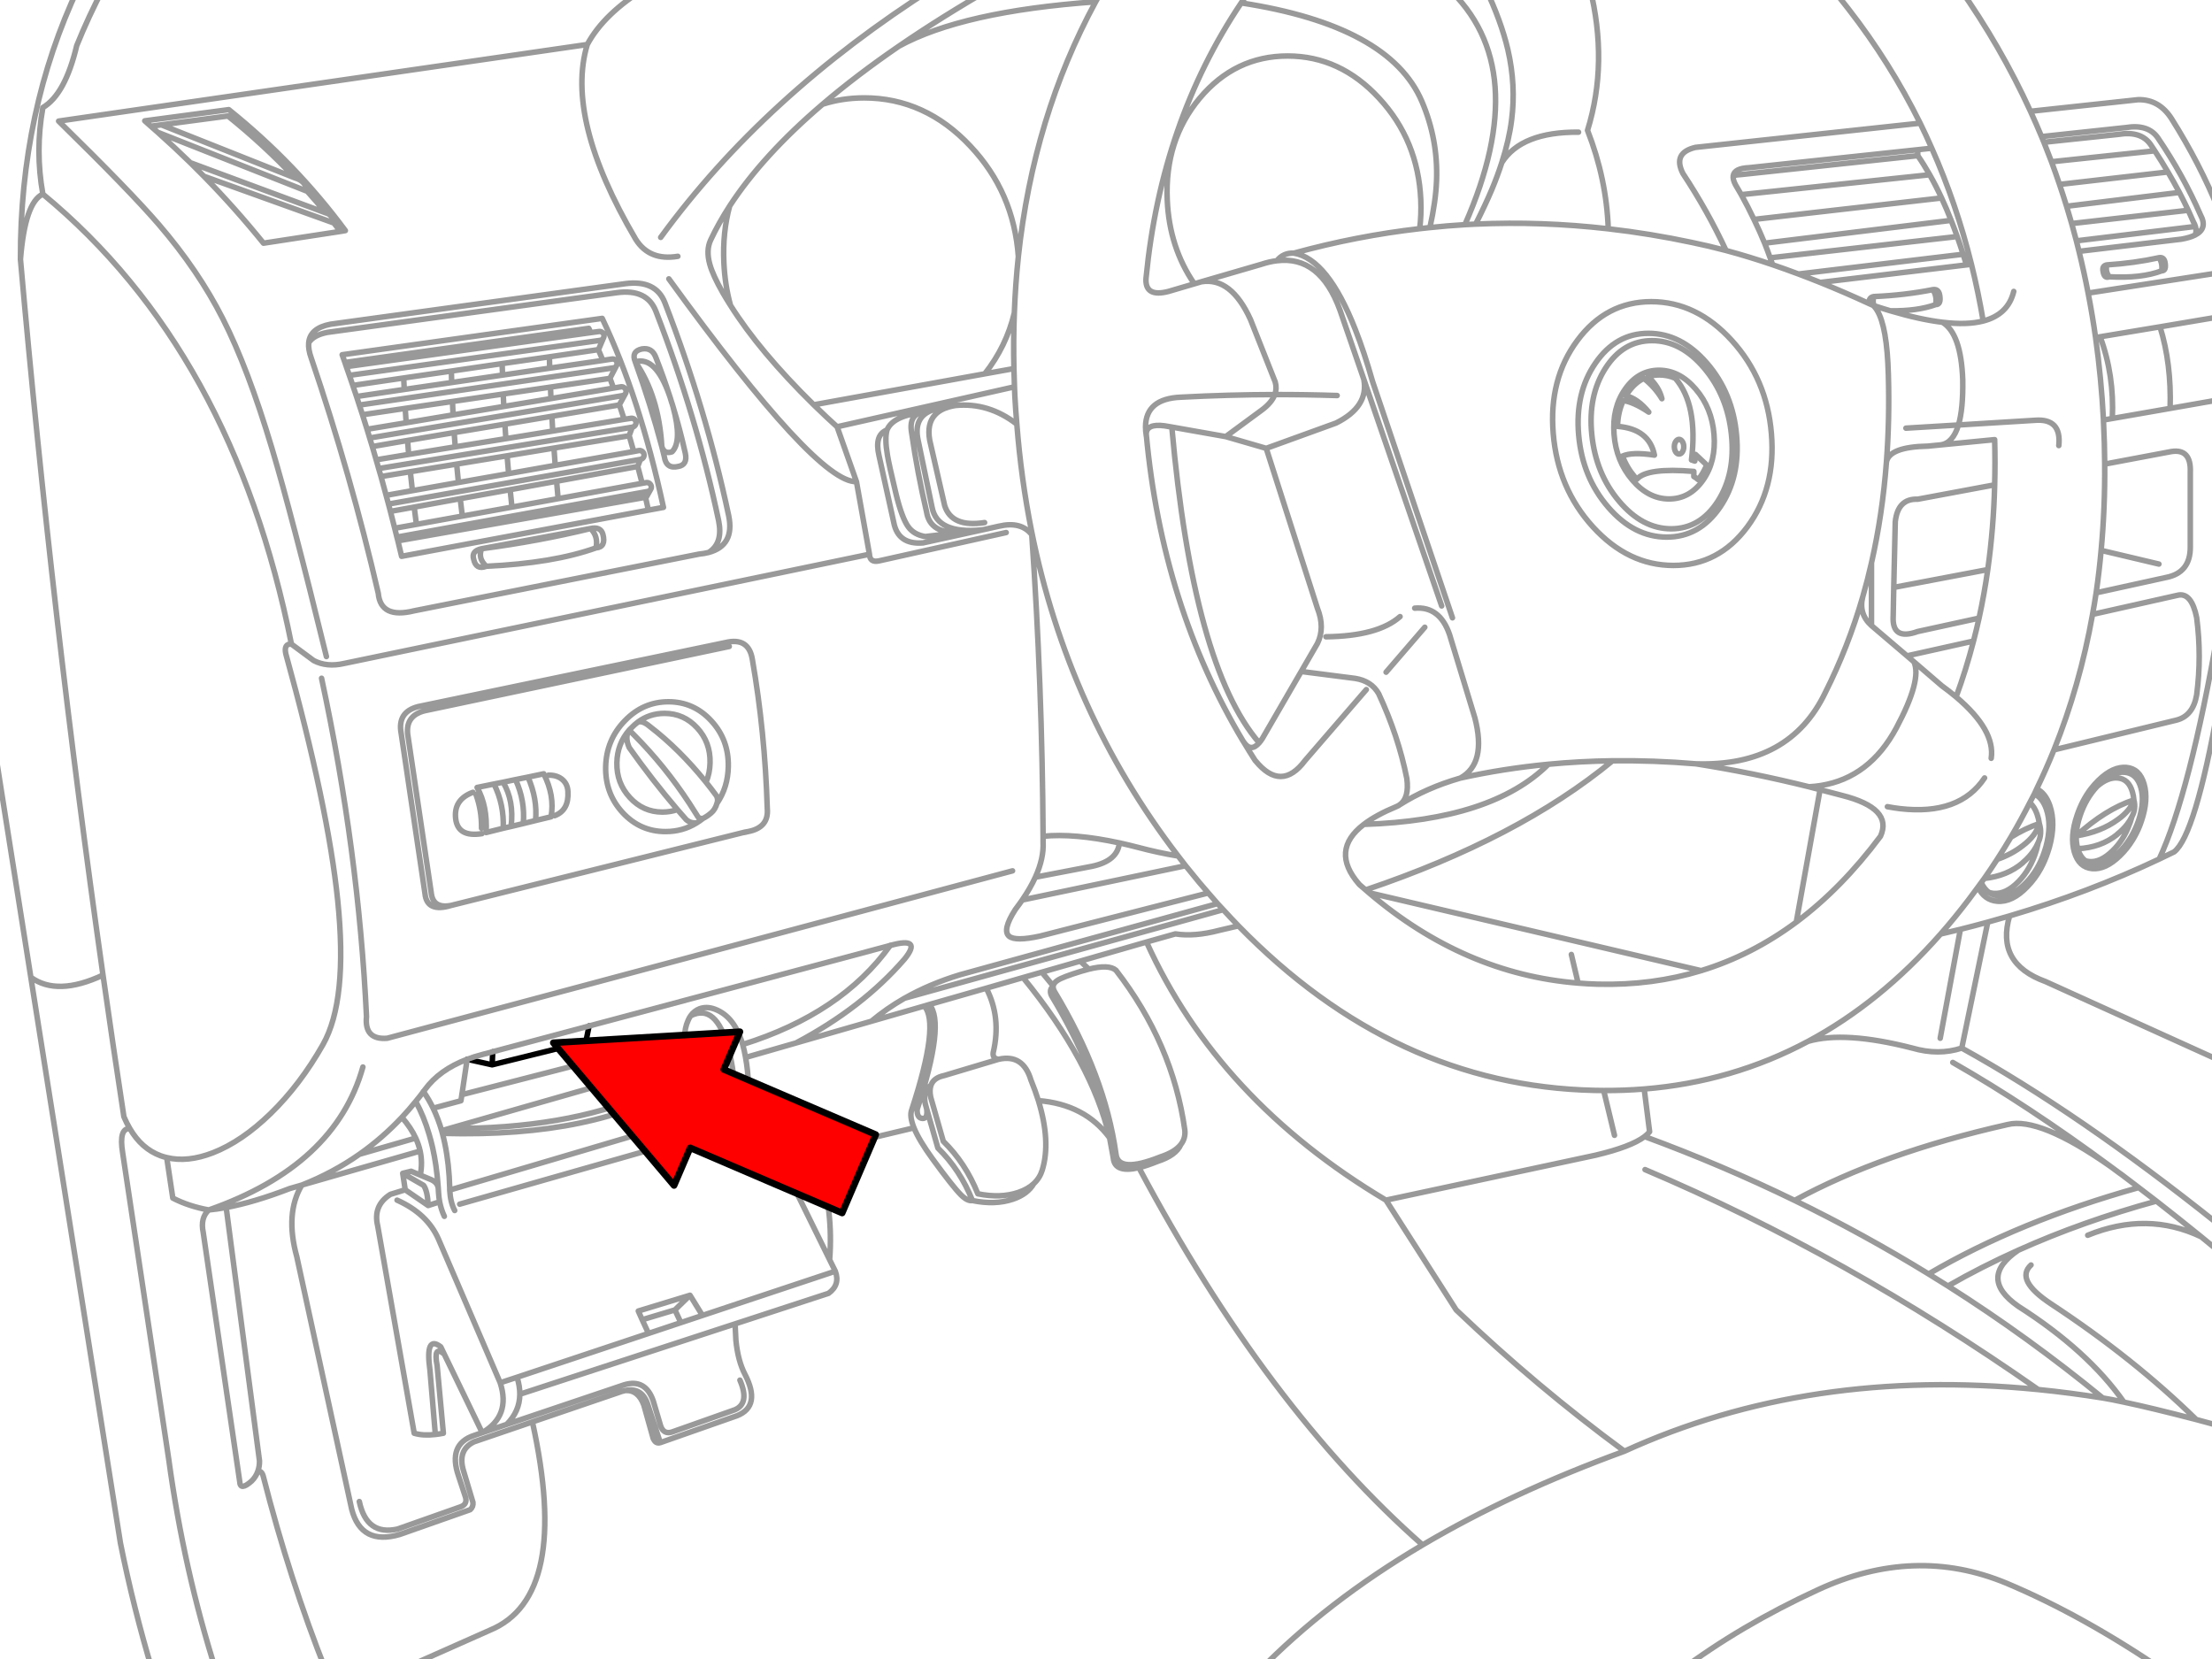 <svg xmlns="http://www.w3.org/2000/svg" xmlns:xlink="http://www.w3.org/1999/xlink" preserveAspectRatio="none" width="400" height="300" viewBox="0 0 400 300"><defs><path fill="#f00" d="M188.15-247.25v46h89.25v22.15l90.2-45.1-90.2-45.1v22.05h-89.25z" id="d"/><path id="a" stroke="#999" stroke-linejoin="round" stroke-linecap="round" d="M207.25 50.2q2.762-28.163 17.2-49.675.541-.803 1.1-1.6.434-.619.875-1.225m127.825 0q7.536 10.664 12.925 22.425l19.475-2.1q3.779-.077 6.025 3.425 5.149 8.177 8.45 16.35m-33.95-17.675q1.038 2.267 2 4.575l15.2-1.625q4.103-.683 5.85 1.875 4.546 6.684 7.7 13.925 1.332 2.445-.975 3.625-.945.481-2.5.75l-18.5 2.2q.916 3.727 1.65 7.55l23.525-3.65m-26.5-8.925q.441 1.551.85 3.125m21.525-2.6q-.127-.403-.375-.85-.45-1.043-.925-2.075m-21.075 2.4q-.446-1.573-.925-3.125-.609-1.986-1.275-3.95-.694-2.063-1.45-4.1-.667-1.774-1.375-3.525l-.425-1.025m6.3 18.85q.244.944.475 1.9m5.05 2.45q4.937-.312 9.425-1.3.88-.156 1.075.825.289 1.562-.6 1.55-3.691 1.4-9.5 1.075-.894.373-1.1-1-.208-.996.7-1.15-.349 1.086.4 2.15m-11.8-24.325l13.475-1.425q4.103-.683 5.85 1.875.368.547.725 1.1 1.243 1.89 2.375 3.825 1.087 1.83 2.075 3.7.835 1.598 1.6 3.225m-5.275 8.575q.685 1.034.475 2.375m6.1-8.025q.257.874-.05 1.55m-41.35 5.4l.9-.1q-2.722-10.977-7.175-21l-2.55.275m-17.625 24l26.45-3.175m-17.55 7.025q-.223-1.13.8-1.3 5.591-.237 10.675-1.25 1.001-.162 1.225.95.317 1.778-.7 1.75-3.345 1.206-8.225 1.125m16.8 1.85q-.882-5.223-2.125-10.25m-25.4-50.1q1.578 1.874 3.125 3.875 7.578 9.752 13 20.7 1.093 2.236 2.1 4.525m.2 25.575q.769 1.186.525 2.7m4.1 21.775l13.875-.85m-29.15-20.725q-.294-.827-.025-1.65m18.025 62.3q.538-2.055 1-4.15l-11.1 2.425q-4.683 1.7-4.425-2.775l.1-5.2.275-11.875q.463-4.224 4.05-4.075l13.925-2.6q.111-4.027 0-8.175m-16.05-2.075l9.5-.575m23.45-23.85q.774 3.973 1.35 8.05l.825-.15 10.825-1.8 10.525-1.775m-10.525 1.775q2.08 6.674 1.825 14.75l8.7-1.525m-8.7 1.525l-10.45 1.825-1.6.275v.2q.202 3.933.225 7.775l12.075-2.275q3.576-.538 3.4 3.75v13.5q.033 4.666-4.375 5.525l-12.65 2.775q-.297 1.964-.65 3.9m-6.975 24.5q-1.448 3.584-3.125 7.05 1.592.771 2.375 3.025 1.1 3.2-.075 7.5-.142.484-.3.95-.523 1.579-1.275 2.95-.996 1.806-2.4 3.25-2.748 2.873-5.45 2.65-2.338-.193-3.5-2.55-.81 1.122-1.65 2.225-2.492 3.279-5.1 6.25 1.797-.412 3.575-.85 2.495-.623 4.95-1.3 1.989-.547 3.95-1.125 14.271-4.226 27.05-10.275 5.506-11.787 10.675-41.425m-22.175-52.875q1.024 7.288 1.425 14.9m-.6-15.05q2.572 6.967 2.2 14.775m8.425 26.325l-10.45-2.475q-.349 3.889-.9 7.675m-10.75 35.45l-.425.925q1.462.685 2.175 2.75.993 2.901-.075 6.8-.137.485-.3.95-.529 1.593-1.325 2.95-.83 1.417-1.95 2.575-2.496 2.603-4.95 2.4-1.024-.087-1.8-.625-.842-.609-1.375-1.775l-.6.825m10.2-16.85q-.404.792-.825 1.575.848.714 1.325 2.1.284.8.4 1.675.562 1.803-.2 3.425-.103.539-.25 1.1l-.15.5q-.494 1.601-1.275 2.95-.781 1.365-1.85 2.475-2.294 2.369-4.55 2.175-.452-.038-.85-.175m19-5.175q-.897-.075-1.55-.55-.937-.683-1.375-2.175-.738-2.568.425-6 1.042-3.106 3.075-5.275l.425-.45q2.366-2.289 4.55-2.1 2.186.177 2.925 2.725.746 2.56-.4 6-.151.434-.325.85-.562 1.404-1.35 2.6-.803 1.252-1.85 2.275-2.366 2.289-4.55 2.1zm3.45-16.975q1.223-.544 2.4-.45 2.411.204 3.225 3.025.806 2.827-.475 6.625-.143.433-.3.85-.553 1.392-1.3 2.6-.978 1.598-2.3 2.875-2.601 2.529-5 2.325-2.423-.204-3.25-3.025-.794-2.815.5-6.6.901-2.704 2.475-4.775.645-.839 1.4-1.575 1.338-1.301 2.625-1.875zm-2.875 2.975q1.919-1.674 3.7-1.525 1.998.167 2.675 2.5.214.704.275 1.475m0 .025q.411 1.58-.35 3-.129.478-.3.975l-.175.45q-.516 1.412-1.275 2.6-.766 1.2-1.775 2.175-2.158 2.094-4.15 1.925-.402-.031-.75-.15m1.3-44.55q-2.297 12.876-6.975 24.5m-14.55-19.675q-1.341 5.182-3.15 10.1m6.975-38.35q-.199 7.903-1.25 15.325-.631 4.475-1.575 8.775m-19.45 1.35v-11.35m1.625 49.45q-7.026 9.417-15.225 15.525-8.038 5.975-17.2 8.775-8.784 2.684-18.6 2.45-1.84-.048-3.65-.2-20.603-1.65-37.85-16.35l-.575-.5q-.529-.442-1.05-.9m-21-25.85q1.009 1.692 2.075 3.35m115.475-31.3l17-3.225m-.625 55.85q1.195-1.706 2.325-3.45 1.28-1.977 2.475-4 1.812-3.073 3.425-6.25m-8.225 13.7l-.55.75m42.7 61.65q-25.065-20.012-46.225-31.725-4.2 1.376-8.95 0-12.218-3.136-18.825-1.225-13.681 7.329-29.65 8.625l.975 7.725q-.348.444-.9.875 13.957 5.136 27.125 11.55 15.787-8.6 38.525-13.725 5.746-1.43 18.625 7.6-15.087-11.143-28.55-18.825m-2.275-4.375l3.65-19.7m.25 21.475l4.7-22.775m-8.525 2.15q-10.943 12.424-23.95 19.4m63.475-32.95q1.36-.637 2.7-1.3 3.803-2.954 7.975-26.25m-37.725 37.825q-2.532 8.606 6.5 11.875l31.225 14.15m-76.3-24.9l4.3-23.95m51.475-58.875q.059 8-.65 15.6m1.725 111.425l1.725 1.275.125.075q1.603 1.206 3.225 2.45 1.591 1.207 3.2 2.45 3.995 3.113 8.1 6.45 1.53 1.249 3.075 2.525m-33.85 2.575q-2.944 2.69 3.6 7.025 14.951 9.837 26.275 20.925 1.9.507 3.975 1.075m-23.6-34.4q10.738-4.382 20.525.275m-11.3-8.9q-21.714 6.068-38 15.625 1.757 1.073 3.5 2.175 6.079-3.494 12.725-6.475 11.621-5.218 24.975-8.875m-65.425-.125q12.463 6.078 24.225 13.3m-45.125 71.9q11.111-8.338 25.075-14.775 17.525-8.112 34.15-1.2 13.86 5.828 28.7 15.975m-39.3-69.725q14.548 9.234 28 20.25 1.583.261 3.825.75-6.527-9.311-19.1-17.325-7.38-5.137 0-10.15m-67.5-14.575q36.34 15.422 71.1 39.775 5.761.577 11.675 1.525m3.825.75q4.942 1.036 13.075 3.15m-76.6-208.825q-.22-.624-.45-1.25-.475-1.329-1-2.65-.893-2.167-1.925-4.3-1.071-2.258-2.3-4.475-.51-.902-1.05-1.8-.505-.965-.4-1.625.202-1.336 2.85-1.45l30.5-3.25m-34.65 18.225q-3.324-7.154-7.8-13.925-1.895-3.741 2.275-4.725l40.625-4.375m-33.8 9.5q.628-.186 1.55-.225l31.825-3.4m-59.325-30.45q3.396 13.612-.4 25.875 3.432 8.768 3.75 17.8m-22.275-43.675q2.902 6.084 4.125 11.3 1.476 6.429.675 12.675-.455 3.634-1.775 7.725 3.546-5.576 13.875-5.5m-69.475 27.425q-4.528-6.58-4.9-15.175-.48-10.786 5.875-18.4 6.399-7.621 15.9-7.625 9.495.004 16.525 7.625 7.071 7.614 7.55 18.4.115 2.7-.2 5.2m1.85-.2q1.056-4.743 1.2-8.5.282-7.425-2.65-14.3-5.844-13.69-32.675-17.825m42.4 40q1.762-3.51 2.9-6.2 1.061-2.541 1.825-4.925m26.45 38.725q.96-.32 2.05-.325 1.51 0 2.875.6m5.675 15.675q-.446 1.139-1.15 2.15-.193.263-.4.5m-11.075-.075l-.4-.425q-1.432-1.691-2.2-3.75m-.9-5.375q.053-2.577 1.05-4.675m.475-.85q.175-.304.375-.6 1.227-1.761 2.85-2.55m2.75-1.475q3.735.009 6.65 3.425 2.919 3.396 3.3 8.2.393 4.816-1.975 8.225-2.395 3.416-6.15 3.425-3.736-.009-6.65-3.425-2.919-3.409-3.3-8.225-.38-4.804 2-8.2 2.382-3.416 6.125-3.425zm-1.25-5.35q5.22-.005 9.425 4.975 4.208 4.983 4.925 12.025.731 7.042-2.45 12.025-3.209 4.992-8.45 5-5.22-.008-9.425-5-4.208-4.983-4.925-12.025-.718-7.042 2.475-12.025 3.196-4.98 8.425-4.975zm-.15-7.05q8.174.005 14.55 7 6.36 6.981 7.175 16.85.838 9.881-4.35 16.875-5.205 6.982-13.375 6.975-8.175.007-14.55-6.975-6.36-6.994-7.175-16.875-.825-9.869 4.375-16.85 5.193-6.995 13.35-7zm-.5 5.725q5.906.001 10.575 5.4 4.667 5.397 5.35 13.025.693 7.627-3 13.025-3.708 5.399-9.625 5.4-5.906-.001-10.575-5.4-4.667-5.398-5.35-13.025-.681-7.628 3.025-13.025 3.695-5.399 9.6-5.4zm-113.95-13.875q2.702-25.296 13.975-46.075-24.055 1.724-35.575 8.025-7.677 5.269-13.8 10.5 3.519-1.14 7.5-1.15 11.05.007 19.225 8.725 7.851 8.329 8.675 19.975-.529 5.001-.725 10.175-.193 4.958-.075 10.075.034 1.642.1 3.3.032.886.075 1.775.141 2.506.35 4.975.779 9.915 2.65 19.275 6.574 32.826 26.525 58.825.669.878 1.35 1.75 1.192 1.498 2.425 2.975.833.986 1.675 1.95.835.975 1.675 1.925.513.557 1.025 1.1 1.365 1.494 2.75 2.925 28.201 28.932 64.325 29.75.868.022 1.725.025 3.723.016 7.325-.275m-125.375-123.5l-.15.05-.175.1q.537-.15 1.15-.25-.411.041-.825.1zm46.55 88.05l-30.425 7.8q-4.458.979-5.6.025-1.278-1.08 1.125-4.825.874-1.163 1.25-1.725 1.474-2.144 2.375-4.125 1.552-3.413 1.4-6.35v-1.05q-.164-27.58-2.05-54.55-1.946-2.456-5.925-1.525l-2.8.625h-.025l-10.925 2.4q-4.496.349-5.275-3.675l-2.675-12.125q-.863-3.742 1.45-4.625.133-.315.325-.6.948-1.38 3.425-2.075l2.45-.525 2.325-.5 2.875-.575m6.25 21.025q-5.965.922-7.225-3.075l-2.7-11.8q-.538-3.001.95-4.6.894-.988 2.55-1.45m-5.025.975q-1.532.448-1.8 1.975-.131.792.075 1.875 1.018 7.075 2.675 14.15.617 4.057 6.175 3.725l3.775-.45q-8.029.78-8.95-4.075l-2.525-12.125q-.464-2.125.2-3.5.706-1.466 2.7-2.075m-8.525 3.7q-.44 1.522.075 4.55.277 1.71 1.55 7 1.062 4.371 2.225 5.975 1.039 1.424 3.075 1.75l6.4-.75m4.1-.5l-.325.05m9.025.15l.05.7m-3.15-40.1q-1.439 6.075-5.35 11.025l5.275-.95m-10.575 6.675q6.002-.578 11.1 3.375m57.925-5.175q-5.614-.183-11.275-.175-8.446.022-17 .475m-6.375 5.325q.058.664.125 1.325 2.846 30.999 17.475 55.475l.15.225m-37.675 24.45l10.275-1.975q4.596-.983 4.925-4.225-8.196-1.771-13.8-1.2m-10.275 27.475l-10.3 2.95q2.927 3.287-2.2 18.95m1.725-.075l-.25-.9q-.485-2.381 1.025-3.375.484-1.364 2.375-1.75l9.85-2.95q4.423-1.005 5.85 3.75.786 1.931 1.35 3.725m-9.425-20.325l6.65-1.925m36.2-12.275l-57.6 16-.1.05q-3.189 1.835-5.925 4.125l9.55-2.75.925-.275m-4.45-1.15q4.531-2.569 9.975-4.225l46.6-12.875m-31.775 12.4l6.95-2m-4.9 4.5q.103-.58.8-1.025.919-.612 4.3-1.65.712-.218 1.35-.375 3.614-.9 4.9.2 10.256 13.237 12.45 28.875.171 1.505-.725 2.65-.837 1.952-4.225 3.05-1.904.769-3.35 1.125m51.3 68.225q16.087-9.506 36.5-16.95-15.801-11.599-30.425-25.55l-12.7-19.85q-30.365-18.072-43.3-46.675l-11.975 3.45m18.175 33.175q-1.096 1.387-3.75 2.25-7.61 3.034-7.975-.575-2-14.242-11.125-29.375-.283-.526-.225-.975-.823.743-.275 1.8 7.943 13.149 10.475 25.625m-15.65-28.95l3.4-.975m14.025-23.375q1.661.364 3.425.825 3.612.961 7.2 1.55m-5.725 15.55l5.225-1.475q3.429.552 7.975-.65 1.727-.395 3.425-.8m-39.1-4.675l29.55-6.2m69.75 16.05l1.225 5.175m-38.425-16.85q27.631-9.314 44.65-23.35m-44.075 23.85l60.1 14.1m-95.725-98.3q3.856 43.229 15.8 57.1m-97-81.4q.654 1.138 1.4 2.3-1.02-3.676-1.2-7.75-.251-5.469 1.05-10.225-2.004 3.095-3.45 6.175-.848 1.829-.15 4.35.544 1.985 2.35 5.15zm1.25-15.675q5.943-9.136 16.8-18.4m-31.8-21.15q-7.725 4.717-10.75 10.35-4.058 13.425 8.75 35.2 2.474 3.96 7.625 3.1m-3.975 9.925q7.335 18.937 11.35 37.875.835 4.096-1.8 5.75 4.716-1.269 3.625-6.625-4.085-19.275-11.55-38.55-1.629-4.161-7.175-3.425l-53.275 7.325q-3.694.707-3.95 3.35.885-1.395 3.4-1.875l52.325-7.175q5.449-.73 7.05 3.35zm-9.5 4.9l-.025.05-.85 2h-.025q.42.965.825 1.95l1.625-.25q.343-.05.625.15.261.197.3.525.05.343-.15.625l-1.125 2.175q.33.88.65 1.775l1.325-.225q.329-.051.6.15.272.195.325.525.063.329-.125.6l-1.075 1.975q.445 1.297.875 2.625l1.175-.175q.342-.063.625.125.272.208.325.55.051.329-.15.6-.199.269-.525.325l-.55 1.525q.421 1.423.825 2.875l.925-.175q.326-.051.6.15.271.194.325.525.064.327-.125.6-.194.271-.525.325l-.475 1.275q.41 1.506.8 3.05l.7-.125q.326-.064.6.125.283.206.35.55.051.326-.15.6l-.75 1.35-.15.025q.269 1.15.525 2.325l2.725-.5q-4.308-19.931-11.075-34.175l-47.025 6.575.5 1.4 44.1-6.175.35.775 1.475-.2q.332-.05.6.15.274.198.325.525.015.158-.025.3l-.1.25zm-2.275-1.025l-44.2 6.15q.279.787.55 1.575l45.35-6.325q.339-.051.55-.325m2.35 5q-.197.26-.525.3l-45.925 6.725.575 1.75 7.725-1.15 8.55-1.25 9.175-1.35 8.55-1.25 10.75-1.575v-.025m5.775-5.3q1.861-.314 2.55 1.6 1.339 3.427 2.45 6.85l.15.45.25.825.05.125.175.575q1.282 4.205 2.225 8.425.451 2.104-1.275 2.4-2.188.519-2.525-1.8-.22-.9-.45-1.8-2.035-7.662-4.8-15.325-.778-1.892 1.2-2.325zm-3 8.125q-.208.272-.55.325l-45.675 7.65.475 1.55 6.375-1.1 8.425-1.425 9.175-1.525 8.5-1.425 12.2-2.05v-.025m2.875-7.775q3.701-1.07 6.2 6.125m-39.4-2.375l9.2-1.35q-.04-1.038-.075-2.075l-9.175 1.35.05 2.075-8.575 1.25-8.625 1.275.5 1.55m26.025-2q.046 1.126.1 2.25l8.525-1.425q-.04-1.038-.075-2.075m8.65-6.775l-8.85 1.3.05 2.05 9.625-1.4m-9.625 1.4l-8.525 1.25m8.475-3.3l-8.55 1.225m.5 10.95q.082 1.314.175 2.625l8.475-1.375q-.078-1.341-.15-2.675m-8.1 7.15q.129 1.611.275 3.225l8.425-1.5q-.118-1.561-.225-3.125l-8.475 1.4-9.125 1.5q.149 1.663.325 3.325l9.075-1.6m-9.85-7.425q.093 1.29.2 2.575l9.15-1.475m-7.875 14l8.975-1.625q-.172-1.576-.325-3.15l-9.025 1.625q.177 1.575.375 3.15l-8.3 1.5-3.925.7q.204.801.4 1.6l45.325-8.25q.328-.059.525-.325m-1.5-1.15l-15.2 2.775-8.35 1.525m8.35-1.525q-.146-1.575-.275-3.15l-8.4 1.525m21.525-9.775v.025l-13.6 2.225m8.85 15.6q.607 2.302-1.25 2.45-7.712 2.769-19.85 3.325-1.856.725-2.275-1.3-.44-1.47 1.45-1.875l19.7-3.65q1.829-.393 2.225 1.05zm5.85-31.2q4.261 6.165 4.8 15.325.448 1.429 1.85.95 1.883-1.903.175-8.175m-7.1 8.125l-14.2 2.5m10.55-13.975l-11.325 1.9m13.25 3.75l-12.925 2.125m-18.125-5.35q.043 1.213.1 2.425l9.175-1.525m24.225 10.85l-14.675 2.675m82.8-17.075l-32.075 7.225 3.5 9.925 2.35 13.125q.063 1.559 1.725 1.2l23-5.125m-3.875-28.7l-30.925 5.6q1.158 1.126 2.375 2.275.909.843 1.85 1.7m-4.225-3.975q-9.8-9.631-15.05-17.975m-11.15-4.8q26.779 36.953 33.925 36.675m-92.425-45.4l-.9.15-13.9 2.125q-5.092-6.303-10.775-12.1-1.212-1.236-2.45-2.45-2.879-2.81-5.9-5.5-.621-.553-1.25-1.1l-1.1-.975 15.2-2.025q12.057 9.686 21.075 21.875zm-35.175-18.875l1.9-.25 12.05-1.6q6.509 5.231 12.125 11.2 1.937.552 2.225 2.425 1.72 1.912 3.35 3.9 1.189.3 1.45 1.825.594.758 1.175 1.525m-47.35-44.15q-10.58 22.396-10.5 49.2.819-10.322 4.05-11.8-1.405-7.825 0-15.65 4.03-2.374 6.125-11.2 2.13-5.275 4.9-10.55m87.425 10.35l-95.6 13.85q12.924 12.653 18.1 18.675 7.173 8.334 11.6 17.075 4.539 8.916 8.875 23.425 3.542 11.849 9.85 37.65m5.45-47.025l-.675-2-.625-1.825m-.55-1.575l-.25-.75m19.25 1.55l-8.625 1.25q.046 1.036.1 2.075m-.1-2.075l-9.2 1.35m64.35 30.2q-.795.207-1.75.3l-51.5 10.25q-6.075 1.506-6.5-3.175-4.915-21.275-12.125-42.55-.566-1.564-.45-2.75m17.875 17.675q.094 1.264.2 2.525l8.425-1.375m-15.475-1.6l-.475-1.575q-.41-1.314-.825-2.625m5.825 20.525q-.381-1.529-.775-3.05l-.35-1.325-.425-1.575q-.454-1.701-.925-3.4l-.425-1.45q-.221-.788-.45-1.575-.345-1.201-.7-2.4m15.9 9.425l-8.325 1.525q.189 1.563.4 3.125m41.95-2.575l-44.625 8.35q-.329-1.403-.675-2.8l-.175-.675m-1.95-7.55l4.75-.85q-.2-1.71-.375-3.425l-5.3.875m6 5.525l-4.3.775m11.325-17.45l-8.475 1.425-7.075 1.175m7.525 4.55l-5.875.975m5.25-9.3q.083 1.298.175 2.6m-36.575-44.575l23.5 8.45m-25.95-10.9l24.5 9.075m-29.75-15.925l24.175 9.6m-24.825-8.25l27.05 10.675m101.65 65.625l-95 19.75q-3.12.714-5.5-.525l-4.025-2.975q-1.396-.098-1.025 1.725 7.649 27.615 9.4 44.675 1.845 18.026-2.675 26.025-4.127 7.275-9.475 12.475-5.18 5.032-10.4 7.075-4.64 1.798-8.375.875l1.1 7.325q2.845 1.48 6.5 2.15 22.876-8.007 27.875-25.85m66.25-76.05l-55.075 11.625q-3.714.945-3 4.75l4.175 28.125q.292 2.975 3.625 2.325l52.7-13.15.4-.1q.301-.043.575-.1 3.769-.723 3.475-4.15-.426-13.916-2.7-26.975-.653-4.075-4.875-3.05l-55.55 11.575q-3.815.966-3.075 4.875l4.3 28.925q.339 3.502 4.75 2.15m-82.675-29.075l6.65 42.075q4.774 3.479 13.05-.4-9.204-64.714-14.925-129.425m179.4 110.575l-113.075 30.275q-4.173.336-3.75-3.925-1.429-30.009-8.125-61.175m71.425 21.275q-.94-1.276-1.9-2.475-4.832-6.002-10.225-10.125-1.252-1.057-2.1-.75-.614.46-1.175 1.05l-.4.4.875.875q5.536 5.554 10 12.35.712 1.082 1.4 2.2.327.665 1.075.55.721-.353 1.45-.975.742-.609 1.075-1.75.258-.675-.075-1.35zm.075 1.35q1.974-2.889 2.05-6.625.1-4.862-3.075-8.3-3.166-3.444-7.75-3.45-4.585.006-7.9 3.45-3.332 3.438-3.45 8.3-.1 4.862 3.075 8.3 3.178 3.431 7.775 3.425 3.073-.002 5.575-1.55-1.124.06-1.875-.625-.792-.894-1.575-1.8-1.279.448-2.725.45-3.477-.007-5.875-2.625-2.42-2.609-2.35-6.3.073-3.41 2.225-5.9-.836 1.24 0 3.15 4.149 5.859 8.725 11.225m-7.15-15.825q2.12-1.57 4.825-1.575 3.489.006 5.9 2.625 2.407 2.609 2.325 6.3-.038 1.906-.725 3.525m-39.75-39.05q-1.559-1.473-.825-3.175 10.318-1.357 19.7-3.65 1.423 1.438.975 3.5m-16.8 42.375l2.25-.475 2.25-.45 2.85-.6q2.012 3.974 1.325 7.775l-2.8.675-2.225.55-2.2.525-1.425.325-3.1.775q.277-4.761-1.625-8.15l3.05-.625 1.65-.325q2.004 3.36 1.45 8m-6.9-6.175q-3.525 1.299-3.125 4.775.392 3.384 4.75 2.7m8.325-10.225q1.733 3.925 1.375 7.85m2.325-8.2q1.411-.039 2.375.675 1.073.812 1.15 2.275.203 3.398-2.4 4.375m34 3.075q.527-.077.975-.2m-.975 38.5q17.834-5.577 26.675-17.9 5.917-1.661 2.6 2.45-7.633 8.833-19.625 15.175l13.625-3.925m-26.175 5.025l-1.9.55m-48.2 13.8l-1.425.425m54.95-13.25l9.125-2.625m-12.225 1l-.325.1m-38.175-48.725q1.758 3.843 1.4 7.95m-5.3-7.15q1.849 3.697 1.675 8m-4.925-6.1q1.046 2.876 1 6.1m40.05-1.775q-.573.458-1.175.825m-55.7-57.675l45.55-8.075m-47.325 1.65l45.85-7.475m-42.375 20.55l44.775-7.875m-108.975-54.825q34.365 28.365 44.95 81.375m29.875-32.55l-8.375 1.375m8.7 1.95l-8.325 1.475m-20 125.575l21.4-6.15m-.8-8.975q-1.208 1.498-2.5 2.875-3.538 3.771-7.675 6.675l10.175-2.925m-37.425 13q1.516-.151 3.15-.45 5.156-.969 11.5-3.425l2.175-.625q5.616-2.204 10.425-5.575m-27.25 10.075q-1.558 1.433-1 4.075l6.6 45.05q.079 1.743 2.15-.1.784-.776 1.125-1.775.312-.855.3-1.875l-6.025-45.825m-10.75-9.025q-.559-.131-1.1-.325-3.463-1.282-5.575-4.925-2.016-.046-1.3 4.35l8.35 55.55q2.723 19.932 8.575 38.3m-15.625-98.2q-.589-.991-1.075-2.15-1.957-12.802-3.775-25.6m40.375 125.95q-6.645-16.695-11.375-35.25-.273-1.094-1-.975m-41.05-89.325l16.2 102.3q2.383 11.853 5.825 23.25m223.025-85.25l37.9-8.125q6.437-1.523 8.875-3.375m-109.625-6.5q2.273 7.424.7 12.55-.441 1.441-1.525 2.45-1.123 1.927-3.775 2.825-3.235 1.091-7.325.25-2.213-5.561-6.25-9.5l-2.025-7.075m.775-4.275q-.309.876-.05 2.15l2.275 7.975q4.037 3.939 6.25 9.5 4.09.841 7.325-.25 1.724-.582 2.8-1.6m14.375-4.575q.277 2.713 4.625 1.7m51.3 68.225q-17.354 10.252-29.675 22.9m-102.15-110.85l-44.125 12.625m83.575-3.375q5.127-15.663 2.25-18.75m-90.55 15.475q-.684.91-1.4 1.775m216.775 6.125l-1.95-8.1m3.75 65.225q33.411-15.26 74.825-11.15m-206.025-242.925q7.72-5.304 17.025-10.65m-60.1 45.225q18.733-25.695 49.5-45.225m29.15 2.625q.722-1.322 1.475-2.625m65.3 42.925q12.517-28.361-3.2-42.925m113.775 45.85l21.525-2.6m-22.375-.525l21.075-2.4m-3.675-6.925l-19.6 2.25m1.275 3.95l20.4-2.5m-23.125-5.55l18.675-1.975m-42.875-.2l.025 1.075q1.105 1.596 2.15 3.45 1.109 1.954 2.15 4.2.89 1.917 1.725 4.05.563 1.417 1.1 2.925.549 1.553 1.075 3.2.3.911.6 1.925m-26.45 3.175q4.365 1.754 8.9 3.85m3.775 1.275q5.34 1.586 9.425 2.075 4.431.537 7.375-.225 4.506-1.16 5.525-5.35m-12.9 5.575q3.362 2.001 3.675 10.375.097 5.273-.775 8.2m13.875-.85q4.781-.356 4.275 4.575m-34.25-25.65l.675.3.15.05q1.518.504 2.95.925m-86 53.775q4.536-.385 6.3 4.775l4.575 15.05q2.154 8.286-2.625 10.9 7.796-1.72 15.925-2.5 5.718-.545 11.6-.625 7.421-.095 15.1.55 16.96.529 23.375-12.9 4.132-8.197 6.775-17.325.871-3.014 1.575-6.125 1.985-8.706 2.7-18.2.587-7.656.35-15.825-.236-8.727-2.05-11.65-.226-.372-.475-.65l-.225-.225m16.275-9.25l-29.775 3.575q1.946.727 3.925 1.525m31.55 28.425l-9.775.95-2.3.225q-7.039.134-7.5 2.9m13.025-6.725q-.992 3.301-3.225 3.6m27.475 30.65l15.575-3.5q2.345-.359 3.25 4.075.923 7 0 14-.663 3.801-3.675 4.55l-22.125 5.375m14.45 9.05q-5.165 1.696-10.425 6.5 4.462-.7 7.525-2.95 2.266-1.612 2.9-3.525m-29-28.75l-12.025 2.675 1.25 1.075 5.025 4.325q1.408 1.023 2.6 2.025m-16.875-18.125q-.803 3.09 1.575 5.225l6.425 5.475m-3.55 27.275q1.158.215 2.25.35 10.803 1.259 15.325-5.55m-12.775-21q1.483 3.224-3.175 11.95-4.831 9.008-13.675 10.425-1.035.167-2.125.225.998.255 2 .525 1.961.492 3.925 1.025 9.313 2.338 7 7.4m-94.15 8.8l-.125-.125q-5.314-6.108.85-10.825 2.2-1.688 5.85-3.2.226-.088.425-.2l.175-.125q1.799-1.236 1.325-4.775-1.526-7.676-5.1-15.35-1.314-2.283-4.25-2.75l-9.75-1.25-7.025 12.125q-.291.45-.575.775-1.521 1.769-2.8-.15m2.075 3.35l.075.075q4.656 5.661 8.95-.075l11.075-12.825m106.65 1.325q7.108 6.004 6.35 11.1m-1.25 21.725q4.136-.432 6.975-2.85v-.025q1.14-.969 1.9-2.05.53-.76.875-1.575m-7.425 3.05q2.623-.909 4.625-2.475 2.425-1.829 3-4-2.585.871-5.15 2.475m12.1 2.075q4.184-.214 7.1-2.55l.025-.05q1.067-.85 1.8-1.8.519-.676.875-1.4m-94.7-106.3q7.548.86 15.15 2.475 3.024.624 6.15 1.45 4.123 1.108 8.425 2.575 2.309.786 4.675 1.675m-34.4-8.175q-12.06-1.388-23.975-.85-.975.044-1.95.1-3.167.194-6.325.525-.926.095-1.85.2-11.444 1.315-22.75 4.425 6.106 1.008 11.125 13.85 1.605 4.074 3.1 9.35l14.45 42.75m40.3-43.325q4.133 4.784 2.925 14.775l.6.2.125-1.2 2.025 1.9m-1.55 2.65q-.322-.296-.775-.55v-.925q-8.455-.714-10.3 1.4m-2.6-4.175q1.744-.78 5.775-.175-.937-4.738-6.675-5.2m1.05-4.675q1.967.316 4.6 2.1-2.013-2.462-4.125-2.95m3.225-3.15q1.998 1.549 3.275 3.675-.518-2.171-2.5-3.975m5 11.725q.259-.393.6-.4.351.007.6.4.257.381.25.925.007.556-.25.95-.249.381-.6.375-.341.006-.6-.375-.247-.394-.25-.95.003-.544.25-.925zm-87.05-28.525l1.275-.375 10.825-3.15q1.476-.49 2.825-.65 1.153-1.458 3.075-1.375m-3.45 25.575q-.542 1.455-2.35 2.8l-6.525 4.8 7.325 2.125 12.625-4.575q5.956-2.966 5.025-7.9l-4.325-12.55q-3.602-9.871-11.4-8.9m-13.65 3.8q5.374-.869 8.875 6.825l4.475 11.3q.336 1.171-.075 2.275m-23.375 5.8q.053-5.056 6.375-5.325m-6.25 6.65q.042-1.899 3.3-1.475l1.325.225 9.75 1.725m-14.4-28.75l-.025.325q-.078 3.263 4.075 2.175l4.675-1.375m-8.7 27.15q-.003.185.025.4-.158-.924-.15-1.725m21.825 3.925l9.25 28.9q1.404 3.551 0 6.4l-2.925 5.05m-54.725 70.125q-1.12-.126-.975-1.2 1.499-6.353-1.25-11.65m-12.5 21.9q-.064 1.567.95 1.65 1.018.053.775-1.725m20.2-1.5q8.398.669 12.875 6.725v-.025q-3.191-13.696-15.65-28.95m11.9-1.525l-1.55-1.45m-6.95 2l2.05 2.5m15.5 32.85q23.122 43.441 51.3 68.225m-6.6-157.825l7-8.125m6.425 27.275q-6.154 1.773-11 4.85m-6.45 3.525q23.197-.741 33.375-10.875m-26.825-26.7q-3.999 3.537-13.4 3.65m6.85-46.55l14.075 40.975m-184.125 87.825q.971 1.384 1.75 3l5.025-1.35.175-1.1 40.3-10.375q-.054-1.594.625-3.1.196-.444.45-.8.625-.873 1.575-1.25 1.321-.491 2.825.075 3.527 1.327 5 6.375m-8.875 2.55q-1.35-1.36-1.55-3.35l-.05-.5m-43.95 16.9l.125.475q3.602.103 7 .025 26.006-.557 40.25-11.575 2.216-1.724 4.15-3.7m-1.9.55q-2.728 2.292-5.85 4.2-12.836 7.79-32.35 9.275-4.793.369-10 .325m-2.975-3.65q.907 1.885 1.55 4.075m54.425-15.6q.31 1.106.525 2.35m-9.925-7.55q4.57-2.308 6.825 5.925v.025q.298 1.136.525 2.325.778 4.064.725 8.725v2.85l-49.85 14.225m92.725-.65q-.905.148-2.075-1.025-1.467-1.463-5.15-6.525-2.427-3.336-3.35-5.6l-18.225 4.35q.625 1.13 1.075 2.55 2.577 8.149 1.9 16.95l1.025 2.075q.915 2.458-1.225 4l-16.9 5.525.15 2.975q.365 3.693 1.625 6.125 2.981 5.743-1.4 7.5l-13.9 4.875q-.854.248-1.25-.725h-.025l-1.7-6.075q-1.019-2.769-3.35-2.625-.619.12-1.325.4l-15.475 5.275q6.975 31.647-7.7 37.675l-16.825 7.475m61.225-98.75q-1.934-3.687-6.1-1.8l-45.55 13.475q.12 2.25.9 3.7m52.6-27.675q.831 4.5.45 10.825 1.633-.696 3 1.875 6.058-.55 8.775 4.375m-23.925 30.875l3.9-1.3-2.25-3.65-2.725 2.65 1.075 2.3-5.85 1.95-23.775 7.925q.509 1.621.5 3.075l38.925-12.725m-5.9-1.525l24.025-8m-12.775-25.95l11.75 23.875m-25.25 6.425l-9.35 2.85.7 1.575 5.925-1.775m-5.925 1.775l1.15 2.475m-37.275-36.175q.248.925.45 1.9.758 3.627.875 7.975v.375m12.675 36.925q-.02 3.097-2.375 5.45l21.225-7.15q3.907-1.186 5.3 2.975l1.3 4.4q.541 1.641 2.075 1.15l11.375-4.025q2.708-1.17.9-5.35m-20.725 1.875q3.021-.62 4.05 2.5l2.275 6.925m-27.775-3.3l-4.425 1.5-1.475.5q-4.791 1.588-2.8 7.35l1.275 3.875q.3 1.183-.825 1.65l-11.475 4.05q-5.6 1.252-6.925-4.975m28.525-22.475l-3.05 1q1.955 5.994-3.25 9.025l-6.875-14.225q-2.008-1.678-1.275 2.125l1.125 12.2q-.755.149-1.45.225-2.219.256-3.825-.225l-6.6-37.5q-.887-3.689 2.3-5.7l2.675-.825-.45-2.975 1.525-.375 1.65.7q.437-2.211-.025-4.35m-21.4 6.15q-3.066 5.132-.9 12.975l9.925 45.65q1.734 6.591 8.7 4.55l12.725-4.475q.589-.527.5-1.325l-1.675-5.6q-1.208-3.859 1.875-5.35l10.55-3.6m-20.275-44.625l1.675.7q1.42.509 1.575 1.65-.144-2.118-.425-4.075-.249-1.701-.6-3.275-.281-1.227-.625-2.375-.958-3.27-2.425-5.95m-2.5 2.875q1.629 1.849 2.5 3.75.537 1.165.8 2.35m3.275 6.7l.05.8q.051.872.2 1.675.277 1.413.85 2.625m-7.525-7.775l3.775 2.175q.728 1.037.825 3.65l2.075-.675m-6.225-2.175l4.15 2.85m1.3 41.4l-.975-11.625q-.895-6.437 1.95-4.225l.625 1.3m-8.525-27.825q5.488 2.452 7.5 7.075l11.15 25.95m110.2-44.3l.65 3.525.025.175m-36.45-8.775q-.449 1.176.4 3.275m149.6-168.75l34.075-3.6m-31.775 8.075l33.925-3.875m-32 8.175l33.725-4.125m1.1 2.925l-33.825 3.85m-13.4 91.5q10.211 1.611 20.425 4.15" fill="none"/><path id="b" stroke="#000" stroke-linejoin="round" stroke-linecap="round" d="M89.1 190.2l-.1 2.35 16.95-4.2.575-2.825m-22.025 6.025l4.5 1" fill="none"/><path id="c" stroke="#999" stroke-linejoin="round" stroke-linecap="round" d="M84.475 191.55q-5.039 1.922-7.625 5.475l-.275.375m7.9-5.85h.025q1.303-.496 2.775-.875l73.7-19.7m-77.45 26.975l.95-6.4" fill="none"/><path id="e" stroke="#000" stroke-width="3" stroke-linejoin="round" stroke-linecap="round" d="M-.006 18.385h74.298v-18.382l75.11 37.555-75.11 37.576v-18.444h-74.298v-38.304z" fill="none"/></defs><use xlink:href="#a"/><use xlink:href="#b"/><use xlink:href="#c"/><g transform="matrix(-.308 -.132 .132 -.308 242.885 168.043)"><use xlink:href="#d"/><use xlink:href="#e" transform="matrix(1.201 0 0 1.201 188.2 -269.3)"/></g></svg>